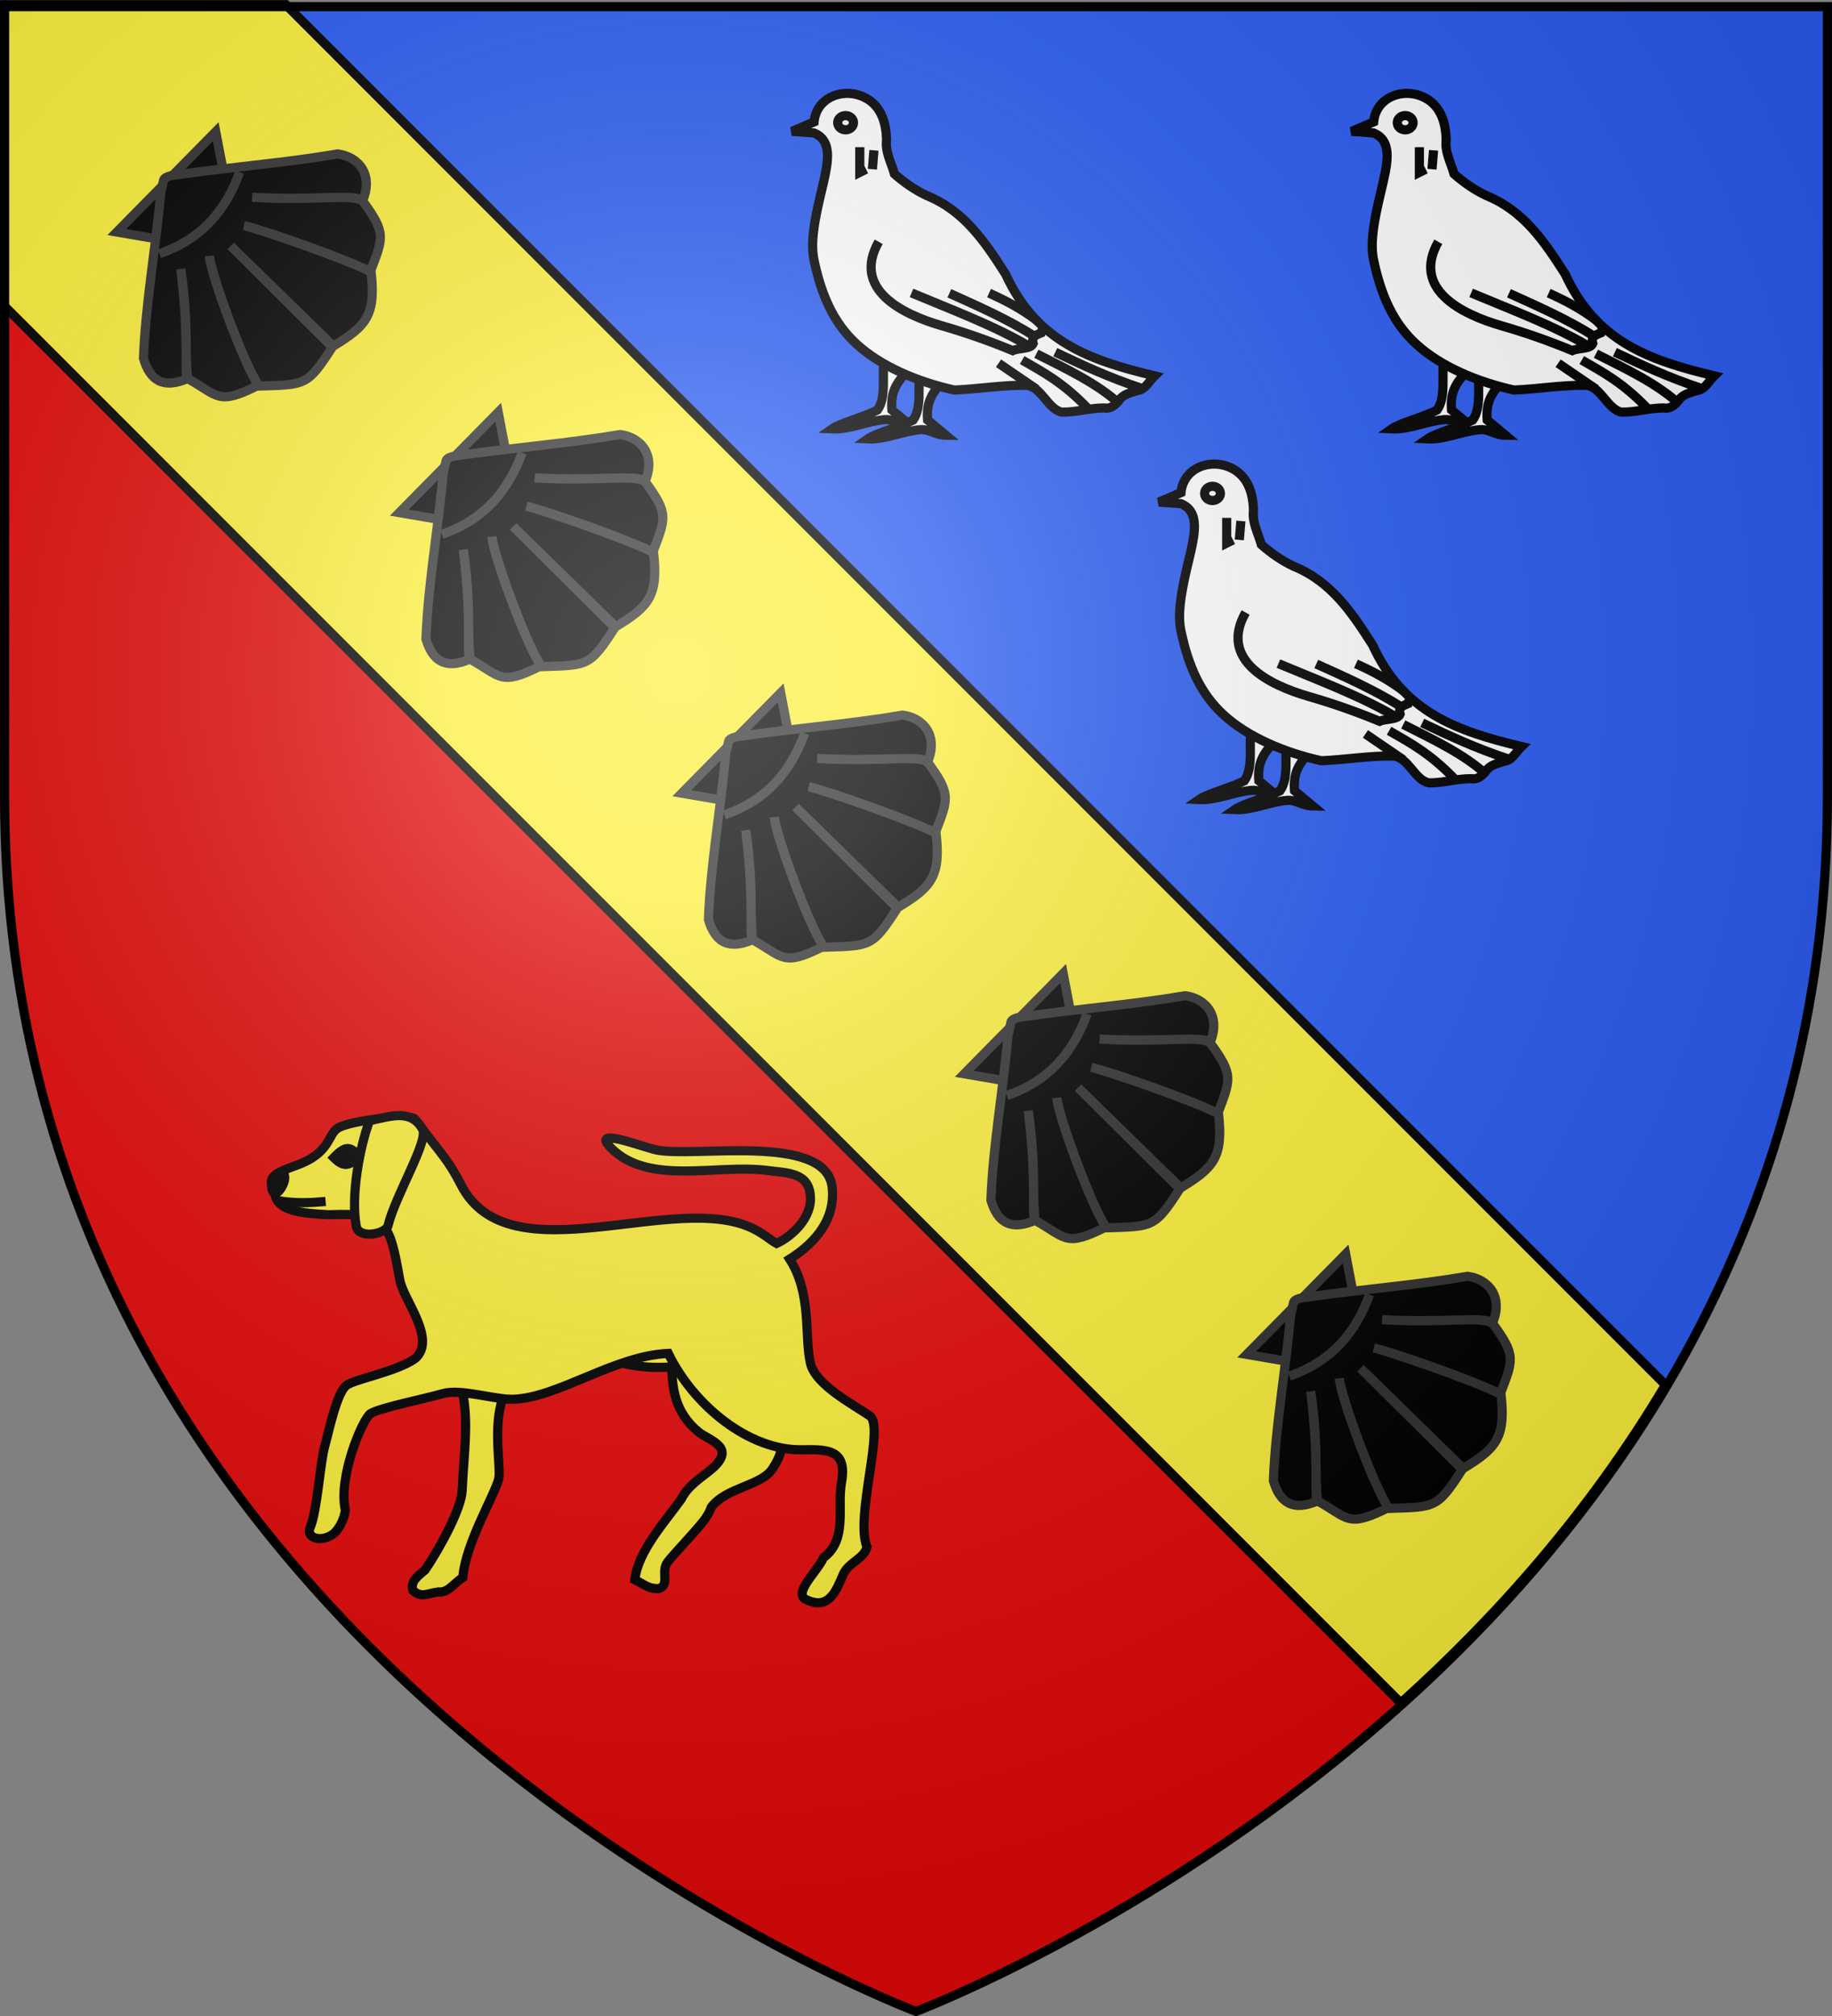 <?xml version="1.0" encoding="UTF-8" standalone="no"?>
<svg
   xmlns:dc="http://purl.org/dc/elements/1.1/"
   xmlns:cc="http://web.resource.org/cc/"
   xmlns:rdf="http://www.w3.org/1999/02/22-rdf-syntax-ns#"
   xmlns:svg="http://www.w3.org/2000/svg"
   xmlns="http://www.w3.org/2000/svg"
   xmlns:xlink="http://www.w3.org/1999/xlink"
   xmlns:sodipodi="http://sodipodi.sourceforge.net/DTD/sodipodi-0.dtd"
   xmlns:inkscape="http://www.inkscape.org/namespaces/inkscape"
   height="660"
   width="600"
   version="1.0"
   id="svg2"
   sodipodi:version="0.32"
   inkscape:version="0.44.1"
   sodipodi:docname="Blason ville fr Saint-Germain-de-la-Grange (Yvelines).svg"
   sodipodi:docbase="C:\Documents and Settings\Standard\Mes documents\aaaOuiqui\Blasons\Blasons Yvelines svg"
   inkscape:export-filename="/Users/olivier/Desktop/Blason Rouge/Blason_Vide_3D.png"
   inkscape:export-xdpi="144"
   inkscape:export-ydpi="144">
  <rect width="100%" height="100%" fill="#808080" stroke="none"/>
  <sodipodi:namedview
     inkscape:window-height="712"
     inkscape:window-width="1024"
     inkscape:pageshadow="2"
     inkscape:pageopacity="0.0"
     guidetolerance="10.0"
     gridtolerance="10.0"
     objecttolerance="10.0"
     borderopacity="1.0"
     bordercolor="#666666"
     pagecolor="#ffffff"
     id="base"
     showgrid="false"
     height="660px"
     inkscape:zoom="0.55390031"
     inkscape:cx="141.10658"
     inkscape:cy="449.80351"
     inkscape:window-x="-4"
     inkscape:window-y="-4"
     inkscape:current-layer="layer4"
     showguides="true"
     inkscape:guide-bbox="true" />
  <desc
     id="desc4">Flag of Canton of Valais (Wallis)</desc>
  <defs
     id="defs6">
    <linearGradient
       id="linearGradient2893">
      <stop
         style="stop-color:white;stop-opacity:0.314;"
         offset="0"
         id="stop2895" />
      <stop
         id="stop2897"
         offset="0.19"
         style="stop-color:white;stop-opacity:0.251;" />
      <stop
         style="stop-color:#6b6b6b;stop-opacity:0.125;"
         offset="0.6"
         id="stop2901" />
      <stop
         style="stop-color:black;stop-opacity:0.125;"
         offset="1"
         id="stop2899" />
    </linearGradient>
    <linearGradient
       id="linearGradient2885">
      <stop
         id="stop2887"
         offset="0"
         style="stop-color:white;stop-opacity:1;" />
      <stop
         style="stop-color:white;stop-opacity:1;"
         offset="0.229"
         id="stop2891" />
      <stop
         id="stop2889"
         offset="1"
         style="stop-color:black;stop-opacity:1;" />
    </linearGradient>
    <linearGradient
       id="linearGradient2955">
      <stop
         id="stop2867"
         offset="0"
         style="stop-color:#fd0000;stop-opacity:1;" />
      <stop
         style="stop-color:#e77275;stop-opacity:0.659;"
         offset="0.5"
         id="stop2873" />
      <stop
         style="stop-color:black;stop-opacity:0.323;"
         offset="1"
         id="stop2959" />
    </linearGradient>
    <radialGradient
       inkscape:collect="always"
       xlink:href="#linearGradient2955"
       id="radialGradient2961"
       cx="225.524"
       cy="218.901"
       fx="225.524"
       fy="218.901"
       r="300"
       gradientTransform="matrix(-4.167939e-4,2.183,-1.884,-3.599562e-4,615.597,-289.121)"
       gradientUnits="userSpaceOnUse" />
    <polygon
       id="star"
       transform="scale(53,53)"
       points="0,-1 0.588,0.809 -0.951,-0.309 0.951,-0.309 -0.588,0.809 0,-1 " />
    <clipPath
       id="clip">
      <path
         d="M 0,-200 L 0,600 L 300,600 L 300,-200 L 0,-200 z "
         id="path10" />
    </clipPath>
    <radialGradient
       inkscape:collect="always"
       xlink:href="#linearGradient2955"
       id="radialGradient1911"
       gradientUnits="userSpaceOnUse"
       gradientTransform="matrix(-4.167939e-4,2.183,-1.884,-3.599562e-4,615.597,-289.121)"
       cx="225.524"
       cy="218.901"
       fx="225.524"
       fy="218.901"
       r="300" />
    <radialGradient
       inkscape:collect="always"
       xlink:href="#linearGradient2955"
       id="radialGradient2865"
       gradientUnits="userSpaceOnUse"
       gradientTransform="matrix(0,1.749,-1.593,-1.049767e-7,551.788,-191.29)"
       cx="225.524"
       cy="218.901"
       fx="225.524"
       fy="218.901"
       r="300" />
    <radialGradient
       inkscape:collect="always"
       xlink:href="#linearGradient2955"
       id="radialGradient2871"
       gradientUnits="userSpaceOnUse"
       gradientTransform="matrix(0,1.386,-1.323,-5.741131e-8,-158.082,-109.541)"
       cx="225.524"
       cy="218.901"
       fx="225.524"
       fy="218.901"
       r="300" />
    <radialGradient
       inkscape:collect="always"
       xlink:href="#linearGradient2893"
       id="radialGradient3163"
       gradientUnits="userSpaceOnUse"
       gradientTransform="matrix(1.353,0,0,1.349,-77.629,-85.747)"
       cx="221.445"
       cy="226.331"
       fx="221.445"
       fy="226.331"
       r="300" />
    <radialGradient
       r="300"
       fy="226.331"
       fx="221.445"
       cy="226.331"
       cx="221.445"
       gradientTransform="matrix(1.353,0,0,1.349,-77.629,-85.747)"
       gradientUnits="userSpaceOnUse"
       id="radialGradient2859"
       xlink:href="#linearGradient2893"
       inkscape:collect="always" />
    <radialGradient
       r="300"
       fy="218.901"
       fx="225.524"
       cy="218.901"
       cx="225.524"
       gradientTransform="matrix(0,1.386,-1.323,-5.741131e-8,-158.082,-109.541)"
       gradientUnits="userSpaceOnUse"
       id="radialGradient2857"
       xlink:href="#linearGradient2955"
       inkscape:collect="always" />
    <radialGradient
       r="300"
       fy="218.901"
       fx="225.524"
       cy="218.901"
       cx="225.524"
       gradientTransform="matrix(0,1.749,-1.593,-1.049767e-7,551.788,-191.29)"
       gradientUnits="userSpaceOnUse"
       id="radialGradient2855"
       xlink:href="#linearGradient2955"
       inkscape:collect="always" />
    <radialGradient
       r="300"
       fy="218.901"
       fx="225.524"
       cy="218.901"
       cx="225.524"
       gradientTransform="matrix(-4.167939e-4,2.183,-1.884,-3.599562e-4,615.597,-289.121)"
       gradientUnits="userSpaceOnUse"
       id="radialGradient2853"
       xlink:href="#linearGradient2955"
       inkscape:collect="always" />
    <clipPath
       id="clipPath2849">
      <path
         id="path2851"
         d="M 0,-200 L 0,600 L 300,600 L 300,-200 L 0,-200 z " />
    </clipPath>
    <polygon
       points="0,-1 0.588,0.809 -0.951,-0.309 0.951,-0.309 -0.588,0.809 0,-1 "
       transform="scale(53,53)"
       id="polygon2847" />
    <radialGradient
       gradientUnits="userSpaceOnUse"
       gradientTransform="matrix(-4.167939e-4,2.183,-1.884,-3.599562e-4,615.597,-289.121)"
       r="300"
       fy="218.901"
       fx="225.524"
       cy="218.901"
       cx="225.524"
       id="radialGradient2845"
       xlink:href="#linearGradient2955"
       inkscape:collect="always" />
    <linearGradient
       id="linearGradient2837">
      <stop
         style="stop-color:#fd0000;stop-opacity:1;"
         offset="0"
         id="stop2839" />
      <stop
         id="stop2841"
         offset="0.5"
         style="stop-color:#e77275;stop-opacity:0.659;" />
      <stop
         id="stop2843"
         offset="1"
         style="stop-color:black;stop-opacity:0.323;" />
    </linearGradient>
    <linearGradient
       id="linearGradient2829">
      <stop
         style="stop-color:white;stop-opacity:1;"
         offset="0"
         id="stop2831" />
      <stop
         id="stop2833"
         offset="0.229"
         style="stop-color:white;stop-opacity:1;" />
      <stop
         style="stop-color:black;stop-opacity:1;"
         offset="1"
         id="stop2835" />
    </linearGradient>
    <linearGradient
       id="linearGradient2819">
      <stop
         id="stop2821"
         offset="0"
         style="stop-color:white;stop-opacity:0.314;" />
      <stop
         style="stop-color:white;stop-opacity:0.251;"
         offset="0.19"
         id="stop2823" />
      <stop
         id="stop2825"
         offset="0.6"
         style="stop-color:#6b6b6b;stop-opacity:0.125;" />
      <stop
         id="stop2827"
         offset="1"
         style="stop-color:black;stop-opacity:0.125;" />
    </linearGradient>
    <radialGradient
       r="300"
       fy="226.331"
       fx="221.445"
       cy="226.331"
       cx="221.445"
       gradientTransform="matrix(1.353,0,0,1.349,-77.629,-85.747)"
       gradientUnits="userSpaceOnUse"
       id="radialGradient3131"
       xlink:href="#linearGradient2893"
       inkscape:collect="always" />
    <radialGradient
       r="300"
       fy="218.901"
       fx="225.524"
       cy="218.901"
       cx="225.524"
       gradientTransform="matrix(0,1.386,-1.323,-5.741131e-8,-158.082,-109.541)"
       gradientUnits="userSpaceOnUse"
       id="radialGradient3129"
       xlink:href="#linearGradient2955"
       inkscape:collect="always" />
    <radialGradient
       r="300"
       fy="218.901"
       fx="225.524"
       cy="218.901"
       cx="225.524"
       gradientTransform="matrix(0,1.749,-1.593,-1.049767e-7,551.788,-191.29)"
       gradientUnits="userSpaceOnUse"
       id="radialGradient3127"
       xlink:href="#linearGradient2955"
       inkscape:collect="always" />
    <radialGradient
       r="300"
       fy="218.901"
       fx="225.524"
       cy="218.901"
       cx="225.524"
       gradientTransform="matrix(-4.167939e-4,2.183,-1.884,-3.599562e-4,615.597,-289.121)"
       gradientUnits="userSpaceOnUse"
       id="radialGradient3125"
       xlink:href="#linearGradient2955"
       inkscape:collect="always" />
    <clipPath
       id="clipPath3121">
      <path
         id="path3123"
         d="M 0,-200 L 0,600 L 300,600 L 300,-200 L 0,-200 z " />
    </clipPath>
    <polygon
       points="0,-1 0.588,0.809 -0.951,-0.309 0.951,-0.309 -0.588,0.809 0,-1 "
       transform="scale(53,53)"
       id="polygon3119" />
    <radialGradient
       gradientUnits="userSpaceOnUse"
       gradientTransform="matrix(-4.167939e-4,2.183,-1.884,-3.599562e-4,615.597,-289.121)"
       r="300"
       fy="218.901"
       fx="225.524"
       cy="218.901"
       cx="225.524"
       id="radialGradient3117"
       xlink:href="#linearGradient2955"
       inkscape:collect="always" />
    <linearGradient
       id="linearGradient3109">
      <stop
         style="stop-color:#fd0000;stop-opacity:1;"
         offset="0"
         id="stop3111" />
      <stop
         id="stop3113"
         offset="0.5"
         style="stop-color:#e77275;stop-opacity:0.659;" />
      <stop
         id="stop3115"
         offset="1"
         style="stop-color:black;stop-opacity:0.323;" />
    </linearGradient>
    <linearGradient
       id="linearGradient3101">
      <stop
         style="stop-color:white;stop-opacity:1;"
         offset="0"
         id="stop3103" />
      <stop
         id="stop3105"
         offset="0.229"
         style="stop-color:white;stop-opacity:1;" />
      <stop
         style="stop-color:black;stop-opacity:1;"
         offset="1"
         id="stop3107" />
    </linearGradient>
    <linearGradient
       id="linearGradient3091">
      <stop
         id="stop3093"
         offset="0"
         style="stop-color:white;stop-opacity:0.314;" />
      <stop
         style="stop-color:white;stop-opacity:0.251;"
         offset="0.19"
         id="stop3095" />
      <stop
         id="stop3097"
         offset="0.6"
         style="stop-color:#6b6b6b;stop-opacity:0.125;" />
      <stop
         id="stop3099"
         offset="1"
         style="stop-color:black;stop-opacity:0.125;" />
    </linearGradient>
    <radialGradient
       gradientTransform="matrix(0,1.386,-1.323,-5.741131e-8,-158.082,-109.541)"
       gradientUnits="userSpaceOnUse"
       xlink:href="#linearGradient2955"
       id="radialGradient2774"
       fy="218.901"
       fx="225.524"
       r="300"
       cy="218.901"
       cx="225.524" />
    <radialGradient
       gradientTransform="matrix(0,1.749,-1.593,-1.049767e-7,551.788,-191.29)"
       gradientUnits="userSpaceOnUse"
       xlink:href="#linearGradient2955"
       id="radialGradient2772"
       fy="218.901"
       fx="225.524"
       r="300"
       cy="218.901"
       cx="225.524" />
    <radialGradient
       gradientTransform="matrix(-4.167939e-4,2.183,-1.884,-3.599562e-4,615.597,-289.121)"
       gradientUnits="userSpaceOnUse"
       xlink:href="#linearGradient2955"
       id="radialGradient2770"
       fy="218.901"
       fx="225.524"
       r="300"
       cy="218.901"
       cx="225.524" />
    <clipPath
       id="clipPath2766">
      <path
         id="path2768"
         d="M 0,-200 L 0,600 L 300,600 L 300,-200 L 0,-200 z " />
    </clipPath>
    <polygon
       id="polygon2764"
       transform="scale(53,53)"
       points="0,-1 0.588,0.809 -0.951,-0.309 0.951,-0.309 -0.588,0.809 0,-1 " />
    <radialGradient
       gradientTransform="matrix(-4.167939e-4,2.183,-1.884,-3.599562e-4,615.597,-289.121)"
       gradientUnits="userSpaceOnUse"
       xlink:href="#linearGradient2955"
       id="radialGradient2762"
       fy="218.901"
       fx="225.524"
       r="300"
       cy="218.901"
       cx="225.524" />
    <linearGradient
       id="linearGradient2754">
      <stop
         id="stop2756"
         offset="0"
         style="stop-color:#fd0000;stop-opacity:1" />
      <stop
         id="stop2758"
         offset="0.5"
         style="stop-color:#e77275;stop-opacity:0.659" />
      <stop
         id="stop2760"
         offset="1"
         style="stop-color:black;stop-opacity:0.323" />
    </linearGradient>
    <linearGradient
       id="linearGradient2746">
      <stop
         id="stop2748"
         offset="0"
         style="stop-color:white;stop-opacity:1" />
      <stop
         id="stop2750"
         offset="0.229"
         style="stop-color:white;stop-opacity:1" />
      <stop
         id="stop2752"
         offset="1"
         style="stop-color:black;stop-opacity:1" />
    </linearGradient>
    <linearGradient
       id="linearGradient2736">
      <stop
         id="stop2738"
         offset="0"
         style="stop-color:white;stop-opacity:0.314" />
      <stop
         id="stop2740"
         offset="0.19"
         style="stop-color:white;stop-opacity:0.251" />
      <stop
         id="stop2742"
         offset="0.6"
         style="stop-color:#6b6b6b;stop-opacity:0.125" />
      <stop
         id="stop2744"
         offset="1"
         style="stop-color:black;stop-opacity:0.125" />
    </linearGradient>
  </defs>
  <g
     inkscape:groupmode="layer"
     id="layer3"
     inkscape:label="Fond écu"
     style="display:inline"
     sodipodi:insensitive="true">
    <path
       id="path2855"
       style="fill:#2b5df2;fill-opacity:1;fill-rule:evenodd;stroke:none;stroke-width:1px;stroke-linecap:butt;stroke-linejoin:miter;stroke-opacity:1"
       d="M 506.857,508.126 C 557.497,447.071 597.415,365.837 597.415,261.452 C 597.415,-24 597.415,2.9 597.415,2.9 L 0.415,2.9 L 506.857,508.126 z "
       sodipodi:nodetypes="ccccc" />
    <path
       sodipodi:nodetypes="ccccc"
       d="M 298.915,659.223 C 298.915,659.223 419.017,614.031 506.857,508.126 L 0.415,2.9 L 0.415,261.452 C 0.415,546.903 298.915,659.223 298.915,659.223 z "
       style="fill:#e20909;fill-opacity:0.997;fill-rule:evenodd;stroke:none;stroke-width:1px;stroke-linecap:butt;stroke-linejoin:miter;stroke-opacity:1"
       id="path5532" />
  </g>
  <g
     inkscape:groupmode="layer"
     id="layer4"
     inkscape:label="Meubles"
     sodipodi:insensitive="true">
    <g
       id="g5775"
       transform="matrix(1.705,0,0,1.705,-1109.254,18.417)"
       style="stroke:black;stroke-width:1.759;stroke-miterlimit:4;stroke-dasharray:none;stroke-opacity:1">
      <path
         style="opacity:1;fill:#fcef3c;fill-opacity:1;fill-rule:evenodd;stroke:black;stroke-width:1.759;stroke-linecap:butt;stroke-linejoin:miter;stroke-miterlimit:4;stroke-dasharray:none;stroke-opacity:1"
         d="M 779.681,247.979 C 779.655,248.731 779.632,249.476 779.623,250.212 C 779.556,255.55 780.166,260.428 784.806,264.178 C 786.866,265.843 792.425,267.124 786.969,271.538 C 785.043,273.096 782.686,274.551 781.478,277.006 C 778.322,281.429 773.167,286.972 772.531,292.529 C 774.489,293.504 775.031,294.253 777.135,294.241 C 779.386,293.444 777.399,291.006 778.853,289.107 C 780.051,287.543 783.558,283.953 785.599,281.409 C 786.887,279.803 787.207,278.614 787.207,278.614 C 790.101,274.732 796.951,274.53 799.045,271.116 C 800.397,268.977 800.728,267.739 800.608,266.805 C 794.555,262.664 783.909,259.12 779.681,247.979 z "
         id="path2346"
         sodipodi:nodetypes="cssscccsscccc" />
      <path
         style="opacity:1;fill:#fcef3c;fill-opacity:1;fill-rule:evenodd;stroke:black;stroke-width:1.759;stroke-linecap:butt;stroke-linejoin:miter;stroke-miterlimit:4;stroke-dasharray:none;stroke-opacity:1"
         d="M 729.894,294.574 C 731.502,296.053 732.545,295.193 734.783,294.87 C 736.649,295.109 737.844,293.149 739.493,292.098 C 739.991,285.631 745.516,276.42 746.368,273.232 C 746.891,271.276 745.205,263.271 747.132,257.795 C 748.834,257.002 738.674,253.338 739.473,256.567 C 740.601,262.692 739.716,267.968 739.36,275.462 C 739.206,278.722 735.491,285.814 732.259,290.629 C 731.107,291.683 729.366,292.681 729.894,294.574 z "
         id="path2348"
         sodipodi:nodetypes="cccsccscc" />
      <path
         sodipodi:nodetypes="cccc"
         id="path4888"
         d="M 767.512,250.179 C 773.717,252.284 777.935,251.739 782.406,251.533 L 779.698,247.245 L 767.512,250.179 z "
         style="fill:#fcef3c;fill-opacity:1;fill-rule:evenodd;stroke:black;stroke-width:1.759;stroke-linecap:butt;stroke-linejoin:miter;stroke-miterlimit:4;stroke-dasharray:none;stroke-opacity:1" />
      <path
         style="opacity:1;fill:#fcef3c;fill-opacity:1;fill-rule:evenodd;stroke:black;stroke-width:1.759;stroke-linecap:butt;stroke-linejoin:miter;stroke-miterlimit:4;stroke-dasharray:none;stroke-opacity:1"
         d="M 703.404,218.617 C 702.854,216.19 700.901,215.296 707.296,213.046 C 714.284,210.588 713.42,206.99 715.564,205.762 C 718.135,204.29 729.516,203.016 730.307,204.077 C 735.507,211.052 736.622,211.768 739.149,216.702 C 748.421,234.806 780.397,217.498 795.475,225.214 C 797.57,226.286 798.528,227.29 799.762,227.956 C 803.173,226.353 806.49,222.768 806.266,219.024 C 806.02,214.324 802.019,214.458 798.002,213.943 C 788.184,212.683 775.237,216.898 767.997,209.662 C 763.766,205.434 773.675,209.304 776.489,209.965 C 783.506,211.611 809.469,206.529 810.447,217.275 C 811.153,224.302 805.845,228.714 802.273,230.956 C 806.599,237.723 805.045,245.698 806.272,250.986 C 807.223,255.086 814.437,258.862 817.66,261.064 C 820.608,263.078 814.784,280.507 817.12,286.225 C 816.598,288.541 813.587,289.112 812.519,291.593 C 811.222,294.604 809.857,298.358 805.584,296.411 C 802.65,295.288 807.698,290.85 808.754,288.306 C 813.451,284.845 811.36,278.726 812.234,273.83 C 813.367,267.485 809.587,267.487 804.636,267.573 C 794.492,267.755 783.814,259.087 778.959,249.069 C 768.622,249.51 757.897,257.509 749.282,257.872 C 745.727,258.022 739.084,255.782 735.691,256.783 C 732.19,257.775 723.628,259.507 721.804,260.6 C 720.249,261.531 715.479,272.901 716.928,279.159 C 716.756,280.822 715.651,283.074 714.373,283.908 C 712.117,285.378 709.321,284.452 710.157,282.529 C 711.518,279.398 712.106,269.881 712.971,266.887 C 713.7,264.364 715.232,256.563 717.193,255.169 C 718.86,253.984 726.777,252.574 730.335,250.053 C 734.564,246.358 728.064,238.782 727.39,234.99 C 725.386,223.725 724.905,222.001 713.697,222.447 C 708.57,222.159 704.121,221.78 703.404,218.617 z "
         id="path2344"
         sodipodi:nodetypes="csssssccsssccsscsccsscscscsssscscs" />
      <path
         sodipodi:nodetypes="cc"
         id="path3110"
         d="M 704.043,219.734 C 707.339,220.317 710.261,220.149 713.138,219.894"
         style="opacity:1;fill:none;fill-rule:evenodd;stroke:black;stroke-width:1.759;stroke-linecap:butt;stroke-linejoin:miter;stroke-miterlimit:4;stroke-dasharray:none;stroke-opacity:1" />
      <path
         sodipodi:nodetypes="csssss"
         id="path3112"
         d="M 703.404,218.298 C 702.846,218.258 702.726,217.261 702.766,216.383 C 702.806,215.505 703.005,215.266 703.564,214.787 C 704.122,214.309 704.641,214.029 705,214.468 C 705.359,214.907 705.399,215.585 705,216.543 C 704.601,217.5 703.963,218.338 703.404,218.298 z "
         style="opacity:1;fill:black;fill-opacity:1;fill-rule:evenodd;stroke:black;stroke-width:1.759;stroke-linecap:butt;stroke-linejoin:miter;stroke-miterlimit:4;stroke-dasharray:none;stroke-opacity:1" />
      <path
         sodipodi:nodetypes="ccc"
         id="path3999"
         d="M 714.704,211.476 C 717.357,208.706 718.022,209.668 719.782,211.363 C 717.777,212.612 717.004,213.761 714.704,211.476 z "
         style="opacity:1;fill:none;fill-rule:evenodd;stroke:black;stroke-width:1.759;stroke-linecap:butt;stroke-linejoin:miter;stroke-miterlimit:4;stroke-dasharray:none;stroke-opacity:1" />
      <path
         transform="matrix(0.655,0,0,0.655,257.675,75.635)"
         d="M 703.082 206.906 A 1.636 1.636 0 1 1  699.81,206.906 A 1.636 1.636 0 1 1  703.082 206.906 z"
         sodipodi:ry="1.6361247"
         sodipodi:rx="1.6361247"
         sodipodi:cy="206.90628"
         sodipodi:cx="701.44617"
         id="path4001"
         style="opacity:1;fill:black;fill-opacity:1;stroke:black;stroke-width:2.685;stroke-miterlimit:4;stroke-dasharray:none;stroke-opacity:1"
         sodipodi:type="arc" />
      <path
         style="opacity:1;fill:#fcef3c;fill-opacity:1;fill-rule:evenodd;stroke:black;stroke-width:1.759;stroke-linecap:butt;stroke-linejoin:miter;stroke-miterlimit:4;stroke-dasharray:none;stroke-opacity:1"
         d="M 731.758,206.022 C 729.521,202.063 725.635,203.566 721.567,204.391 C 719.656,209.529 717.941,218.904 719.025,224.645 C 719.502,227.175 724.737,226.17 725.147,224.467 C 726.506,218.828 732.981,208.187 731.758,206.022 z "
         id="path2350"
         sodipodi:nodetypes="ccsss" />
    </g>
    <g
       id="g4911"
       transform="matrix(2.288,0,0,2.288,-1680.007,776.94)"
       style="stroke:black;stroke-width:1.311;stroke-miterlimit:4;stroke-dasharray:none;stroke-opacity:1">
      <path
         style="fill:white;fill-opacity:1;fill-rule:evenodd;stroke:black;stroke-width:1.311;stroke-linecap:butt;stroke-linejoin:miter;stroke-miterlimit:4;stroke-dasharray:none;stroke-opacity:1"
         d="M 940.912,-288.132 C 940.602,-285.771 941.29,-282.793 939.973,-280.893 C 937.875,-279.839 934.693,-279.057 933.465,-278.202 C 935.997,-278.073 938.536,-279.344 941.053,-279.53 C 942.259,-279.62 943.149,-278.74 944.664,-278.724 C 943.79,-279.453 942.915,-280.182 942.041,-280.91 C 941.842,-283.508 942.654,-284.726 944.297,-286.552 C 943.169,-287.079 942.041,-287.605 940.912,-288.132 z "
         id="path4024"
         sodipodi:nodetypes="cccscccc" />
      <path
         sodipodi:nodetypes="cccscccc"
         id="path2196"
         d="M 946.019,-286.696 C 945.708,-284.334 946.396,-281.357 945.079,-279.457 C 942.981,-278.403 939.799,-277.621 938.571,-276.766 C 941.103,-276.637 943.642,-277.908 946.159,-278.094 C 947.366,-278.183 948.255,-277.304 949.77,-277.288 C 948.896,-278.017 948.021,-278.745 947.147,-279.474 C 946.948,-282.071 947.761,-283.29 949.404,-285.116 C 948.275,-285.642 947.147,-286.169 946.019,-286.696 z "
         style="fill:white;fill-opacity:1;fill-rule:evenodd;stroke:black;stroke-width:1.311;stroke-linecap:butt;stroke-linejoin:miter;stroke-miterlimit:4;stroke-dasharray:none;stroke-opacity:1" />
      <path
         sodipodi:nodetypes="ccscccccccccccscsscc"
         id="path2193"
         d="M 927.739,-320.772 C 928.792,-321.224 929.845,-321.675 930.899,-322.126 C 931.258,-325.867 935.496,-327.218 938.503,-325.429 C 940.564,-324.204 941.212,-321.923 941.279,-319.588 C 941.055,-317.854 941.95,-316.302 942.408,-314.679 C 943.813,-313.453 945.328,-312.392 947.017,-311.591 C 952.354,-309.429 955.322,-305.038 958.331,-300.314 C 962.754,-290.7 970.306,-288.029 979.644,-285.793 C 978.844,-285.029 978.342,-283.817 977.128,-283.675 C 976.181,-283.358 975.149,-283.179 974.558,-282.287 C 973.995,-281.601 973.378,-281.033 972.425,-281.199 C 970.39,-281.205 968.413,-280.562 966.386,-280.602 C 964.345,-280.976 963.459,-284.318 961.252,-284.439 C 957.826,-284.494 954.405,-283.897 950.983,-283.762 C 945.783,-284.921 940.526,-287.107 937.007,-290.323 C 933.654,-293.387 931.942,-297.387 930.899,-302.323 C 930.408,-304.593 930.885,-307.404 931.475,-310.139 C 932.204,-313.518 933.215,-316.564 932.671,-318.568 C 932.432,-319.449 931.893,-320.128 930.899,-320.546 C 929.845,-320.622 928.792,-320.697 927.739,-320.772 z "
         style="fill:white;fill-opacity:1;fill-rule:evenodd;stroke:black;stroke-width:1.311;stroke-linecap:butt;stroke-linejoin:miter;stroke-miterlimit:4;stroke-dasharray:none;stroke-opacity:1" />
      <path
         sodipodi:nodetypes="cscccc"
         id="path2200"
         d="M 940.151,-304.975 C 936.318,-298.219 943.39,-294.625 949.262,-292.938 C 952.703,-291.949 956.04,-290.766 959.333,-289.404 C 960.224,-289.812 961.918,-289.58 962.267,-290.419 C 961.976,-291.396 962.651,-291.638 963.415,-291.945 C 963.484,-292.151 963.552,-292.357 963.621,-292.563"
         style="fill:none;fill-rule:evenodd;stroke:black;stroke-width:1.311;stroke-linecap:butt;stroke-linejoin:miter;stroke-miterlimit:4;stroke-dasharray:none;stroke-opacity:1" />
      <path
         sodipodi:nodetypes="cc"
         id="path2204"
         d="M 957.302,-287.598 L 962.732,-283.894"
         style="fill:none;fill-rule:evenodd;stroke:black;stroke-width:1.311;stroke-linecap:butt;stroke-linejoin:miter;stroke-miterlimit:4;stroke-dasharray:none;stroke-opacity:1" />
      <path
         sodipodi:nodetypes="cc"
         id="path2206"
         d="M 960.687,-288.05 C 963.661,-286.336 966.575,-284.822 970.166,-281.054"
         style="fill:none;fill-rule:evenodd;stroke:black;stroke-width:1.311;stroke-linecap:butt;stroke-linejoin:miter;stroke-miterlimit:4;stroke-dasharray:none;stroke-opacity:1" />
      <path
         sodipodi:nodetypes="cc"
         id="path2208"
         d="M 962.718,-288.952 C 967.003,-286.783 971.418,-284.719 974.679,-281.731"
         style="fill:none;fill-rule:evenodd;stroke:black;stroke-width:1.311;stroke-linecap:butt;stroke-linejoin:miter;stroke-miterlimit:4;stroke-dasharray:none;stroke-opacity:1" />
      <path
         sodipodi:nodetypes="cc"
         id="path2210"
         d="M 965.426,-289.178 C 969.214,-287.378 973.011,-285.58 977.838,-283.988"
         style="fill:none;fill-rule:evenodd;stroke:black;stroke-width:1.311;stroke-linecap:butt;stroke-linejoin:miter;stroke-miterlimit:4;stroke-dasharray:none;stroke-opacity:1" />
      <path
         sodipodi:nodetypes="ccc"
         id="path2212"
         d="M 944.849,-297.66 C 950.557,-295.261 956.478,-293.075 961.59,-290.081 L 961.816,-289.629"
         style="fill:none;fill-rule:evenodd;stroke:black;stroke-width:1.311;stroke-linecap:butt;stroke-linejoin:miter;stroke-miterlimit:4;stroke-dasharray:none;stroke-opacity:1" />
      <path
         sodipodi:nodetypes="cc"
         id="path2214"
         d="M 950.265,-297.608 C 954.403,-295.736 958.561,-293.923 962.493,-291.435"
         style="fill:none;fill-rule:evenodd;stroke:black;stroke-width:1.311;stroke-linecap:butt;stroke-linejoin:miter;stroke-miterlimit:4;stroke-dasharray:none;stroke-opacity:1" />
      <path
         sodipodi:nodetypes="cc"
         id="path2216"
         d="M 955.946,-297.635 C 958.174,-296.623 960.429,-295.502 962.867,-293.65"
         style="fill:none;fill-rule:evenodd;stroke:black;stroke-width:1.311;stroke-linecap:butt;stroke-linejoin:miter;stroke-miterlimit:4;stroke-dasharray:none;stroke-opacity:1" />
      <path
         id="path2218"
         d="M 937.443,-318.515 L 937.443,-314.905 L 938.346,-315.356"
         style="fill:none;fill-rule:evenodd;stroke:black;stroke-width:1.311;stroke-linecap:butt;stroke-linejoin:miter;stroke-miterlimit:4;stroke-dasharray:none;stroke-opacity:1" />
      <path
         id="path2220"
         d="M 939.474,-318.064 L 939.248,-315.356"
         style="fill:none;fill-rule:evenodd;stroke:black;stroke-width:1.311;stroke-linecap:butt;stroke-linejoin:miter;stroke-miterlimit:4;stroke-dasharray:none;stroke-opacity:1" />
      <path
         d="M 936.54 -322.013 A 1.128 1.016 0 1 1  934.284,-322.013 A 1.128 1.016 0 1 1  936.54 -322.013 z"
         sodipodi:ry="1.0155257"
         sodipodi:rx="1.1283619"
         sodipodi:cy="-322.01334"
         sodipodi:cx="935.41199"
         id="path2222"
         style="fill:white;fill-opacity:1;fill-rule:evenodd;stroke:black;stroke-width:1.311;stroke-linecap:butt;stroke-linejoin:miter;stroke-miterlimit:4;stroke-dasharray:none;stroke-opacity:1"
         sodipodi:type="arc" />
    </g>
    <g
       id="g5017"
       transform="matrix(2.288,0,0,2.288,-1863.283,776.94)"
       style="stroke:black;stroke-width:1.311;stroke-miterlimit:4;stroke-dasharray:none;stroke-opacity:1">
      <path
         style="fill:white;fill-opacity:1;fill-rule:evenodd;stroke:black;stroke-width:1.311;stroke-linecap:butt;stroke-linejoin:miter;stroke-miterlimit:4;stroke-dasharray:none;stroke-opacity:1"
         d="M 940.912,-288.132 C 940.602,-285.771 941.29,-282.793 939.973,-280.893 C 937.875,-279.839 934.693,-279.057 933.465,-278.202 C 935.997,-278.073 938.536,-279.344 941.053,-279.53 C 942.259,-279.62 943.149,-278.74 944.664,-278.724 C 943.79,-279.453 942.915,-280.182 942.041,-280.91 C 941.842,-283.508 942.654,-284.726 944.297,-286.552 C 943.169,-287.079 942.041,-287.605 940.912,-288.132 z "
         id="path5019"
         sodipodi:nodetypes="cccscccc" />
      <path
         sodipodi:nodetypes="cccscccc"
         id="path5021"
         d="M 946.019,-286.696 C 945.708,-284.334 946.396,-281.357 945.079,-279.457 C 942.981,-278.403 939.799,-277.621 938.571,-276.766 C 941.103,-276.637 943.642,-277.908 946.159,-278.094 C 947.366,-278.183 948.255,-277.304 949.77,-277.288 C 948.896,-278.017 948.021,-278.745 947.147,-279.474 C 946.948,-282.071 947.761,-283.29 949.404,-285.116 C 948.275,-285.642 947.147,-286.169 946.019,-286.696 z "
         style="fill:white;fill-opacity:1;fill-rule:evenodd;stroke:black;stroke-width:1.311;stroke-linecap:butt;stroke-linejoin:miter;stroke-miterlimit:4;stroke-dasharray:none;stroke-opacity:1" />
      <path
         sodipodi:nodetypes="ccscccccccccccscsscc"
         id="path5023"
         d="M 927.739,-320.772 C 928.792,-321.224 929.845,-321.675 930.899,-322.126 C 931.258,-325.867 935.496,-327.218 938.503,-325.429 C 940.564,-324.204 941.212,-321.923 941.279,-319.588 C 941.055,-317.854 941.95,-316.302 942.408,-314.679 C 943.813,-313.453 945.328,-312.392 947.017,-311.591 C 952.354,-309.429 955.322,-305.038 958.331,-300.314 C 962.754,-290.7 970.306,-288.029 979.644,-285.793 C 978.844,-285.029 978.342,-283.817 977.128,-283.675 C 976.181,-283.358 975.149,-283.179 974.558,-282.287 C 973.995,-281.601 973.378,-281.033 972.425,-281.199 C 970.39,-281.205 968.413,-280.562 966.386,-280.602 C 964.345,-280.976 963.459,-284.318 961.252,-284.439 C 957.826,-284.494 954.405,-283.897 950.983,-283.762 C 945.783,-284.921 940.526,-287.107 937.007,-290.323 C 933.654,-293.387 931.942,-297.387 930.899,-302.323 C 930.408,-304.593 930.885,-307.404 931.475,-310.139 C 932.204,-313.518 933.215,-316.564 932.671,-318.568 C 932.432,-319.449 931.893,-320.128 930.899,-320.546 C 929.845,-320.622 928.792,-320.697 927.739,-320.772 z "
         style="fill:white;fill-opacity:1;fill-rule:evenodd;stroke:black;stroke-width:1.311;stroke-linecap:butt;stroke-linejoin:miter;stroke-miterlimit:4;stroke-dasharray:none;stroke-opacity:1" />
      <path
         sodipodi:nodetypes="cscccc"
         id="path5025"
         d="M 940.151,-304.975 C 936.318,-298.219 943.39,-294.625 949.262,-292.938 C 952.703,-291.949 956.04,-290.766 959.333,-289.404 C 960.224,-289.812 961.918,-289.58 962.267,-290.419 C 961.976,-291.396 962.651,-291.638 963.415,-291.945 C 963.484,-292.151 963.552,-292.357 963.621,-292.563"
         style="fill:none;fill-rule:evenodd;stroke:black;stroke-width:1.311;stroke-linecap:butt;stroke-linejoin:miter;stroke-miterlimit:4;stroke-dasharray:none;stroke-opacity:1" />
      <path
         sodipodi:nodetypes="cc"
         id="path5027"
         d="M 957.302,-287.598 L 962.732,-283.894"
         style="fill:none;fill-rule:evenodd;stroke:black;stroke-width:1.311;stroke-linecap:butt;stroke-linejoin:miter;stroke-miterlimit:4;stroke-dasharray:none;stroke-opacity:1" />
      <path
         sodipodi:nodetypes="cc"
         id="path5029"
         d="M 960.687,-288.05 C 963.661,-286.336 966.575,-284.822 970.166,-281.054"
         style="fill:none;fill-rule:evenodd;stroke:black;stroke-width:1.311;stroke-linecap:butt;stroke-linejoin:miter;stroke-miterlimit:4;stroke-dasharray:none;stroke-opacity:1" />
      <path
         sodipodi:nodetypes="cc"
         id="path5031"
         d="M 962.718,-288.952 C 967.003,-286.783 971.418,-284.719 974.679,-281.731"
         style="fill:none;fill-rule:evenodd;stroke:black;stroke-width:1.311;stroke-linecap:butt;stroke-linejoin:miter;stroke-miterlimit:4;stroke-dasharray:none;stroke-opacity:1" />
      <path
         sodipodi:nodetypes="cc"
         id="path5033"
         d="M 965.426,-289.178 C 969.214,-287.378 973.011,-285.58 977.838,-283.988"
         style="fill:none;fill-rule:evenodd;stroke:black;stroke-width:1.311;stroke-linecap:butt;stroke-linejoin:miter;stroke-miterlimit:4;stroke-dasharray:none;stroke-opacity:1" />
      <path
         sodipodi:nodetypes="ccc"
         id="path5035"
         d="M 944.849,-297.66 C 950.557,-295.261 956.478,-293.075 961.59,-290.081 L 961.816,-289.629"
         style="fill:none;fill-rule:evenodd;stroke:black;stroke-width:1.311;stroke-linecap:butt;stroke-linejoin:miter;stroke-miterlimit:4;stroke-dasharray:none;stroke-opacity:1" />
      <path
         sodipodi:nodetypes="cc"
         id="path5037"
         d="M 950.265,-297.608 C 954.403,-295.736 958.561,-293.923 962.493,-291.435"
         style="fill:none;fill-rule:evenodd;stroke:black;stroke-width:1.311;stroke-linecap:butt;stroke-linejoin:miter;stroke-miterlimit:4;stroke-dasharray:none;stroke-opacity:1" />
      <path
         sodipodi:nodetypes="cc"
         id="path5039"
         d="M 955.946,-297.635 C 958.174,-296.623 960.429,-295.502 962.867,-293.65"
         style="fill:none;fill-rule:evenodd;stroke:black;stroke-width:1.311;stroke-linecap:butt;stroke-linejoin:miter;stroke-miterlimit:4;stroke-dasharray:none;stroke-opacity:1" />
      <path
         id="path5041"
         d="M 937.443,-318.515 L 937.443,-314.905 L 938.346,-315.356"
         style="fill:none;fill-rule:evenodd;stroke:black;stroke-width:1.311;stroke-linecap:butt;stroke-linejoin:miter;stroke-miterlimit:4;stroke-dasharray:none;stroke-opacity:1" />
      <path
         id="path5043"
         d="M 939.474,-318.064 L 939.248,-315.356"
         style="fill:none;fill-rule:evenodd;stroke:black;stroke-width:1.311;stroke-linecap:butt;stroke-linejoin:miter;stroke-miterlimit:4;stroke-dasharray:none;stroke-opacity:1" />
      <path
         d="M 936.54 -322.013 A 1.128 1.016 0 1 1  934.284,-322.013 A 1.128 1.016 0 1 1  936.54 -322.013 z"
         sodipodi:ry="1.0155257"
         sodipodi:rx="1.1283619"
         sodipodi:cy="-322.01334"
         sodipodi:cx="935.41199"
         id="path5045"
         style="fill:white;fill-opacity:1;fill-rule:evenodd;stroke:black;stroke-width:1.311;stroke-linecap:butt;stroke-linejoin:miter;stroke-miterlimit:4;stroke-dasharray:none;stroke-opacity:1"
         sodipodi:type="arc" />
    </g>
    <g
       transform="matrix(2.288,0,0,2.288,-1743.114,898.302)"
       id="g4987"
       style="stroke:black;stroke-width:1.311;stroke-miterlimit:4;stroke-dasharray:none;stroke-opacity:1">
      <path
         sodipodi:nodetypes="cccscccc"
         id="path4989"
         d="M 940.912,-288.132 C 940.602,-285.771 941.29,-282.793 939.973,-280.893 C 937.875,-279.839 934.693,-279.057 933.465,-278.202 C 935.997,-278.073 938.536,-279.344 941.053,-279.53 C 942.259,-279.62 943.149,-278.74 944.664,-278.724 C 943.79,-279.453 942.915,-280.182 942.041,-280.91 C 941.842,-283.508 942.654,-284.726 944.297,-286.552 C 943.169,-287.079 942.041,-287.605 940.912,-288.132 z "
         style="fill:white;fill-opacity:1;fill-rule:evenodd;stroke:black;stroke-width:1.311;stroke-linecap:butt;stroke-linejoin:miter;stroke-miterlimit:4;stroke-dasharray:none;stroke-opacity:1" />
      <path
         style="fill:white;fill-opacity:1;fill-rule:evenodd;stroke:black;stroke-width:1.311;stroke-linecap:butt;stroke-linejoin:miter;stroke-miterlimit:4;stroke-dasharray:none;stroke-opacity:1"
         d="M 946.019,-286.696 C 945.708,-284.334 946.396,-281.357 945.079,-279.457 C 942.981,-278.403 939.799,-277.621 938.571,-276.766 C 941.103,-276.637 943.642,-277.908 946.159,-278.094 C 947.366,-278.183 948.255,-277.304 949.77,-277.288 C 948.896,-278.017 948.021,-278.745 947.147,-279.474 C 946.948,-282.071 947.761,-283.29 949.404,-285.116 C 948.275,-285.642 947.147,-286.169 946.019,-286.696 z "
         id="path4991"
         sodipodi:nodetypes="cccscccc" />
      <path
         style="fill:white;fill-opacity:1;fill-rule:evenodd;stroke:black;stroke-width:1.311;stroke-linecap:butt;stroke-linejoin:miter;stroke-miterlimit:4;stroke-dasharray:none;stroke-opacity:1"
         d="M 927.739,-320.772 C 928.792,-321.224 929.845,-321.675 930.899,-322.126 C 931.258,-325.867 935.496,-327.218 938.503,-325.429 C 940.564,-324.204 941.212,-321.923 941.279,-319.588 C 941.055,-317.854 941.95,-316.302 942.408,-314.679 C 943.813,-313.453 945.328,-312.392 947.017,-311.591 C 952.354,-309.429 955.322,-305.038 958.331,-300.314 C 962.754,-290.7 970.306,-288.029 979.644,-285.793 C 978.844,-285.029 978.342,-283.817 977.128,-283.675 C 976.181,-283.358 975.149,-283.179 974.558,-282.287 C 973.995,-281.601 973.378,-281.033 972.425,-281.199 C 970.39,-281.205 968.413,-280.562 966.386,-280.602 C 964.345,-280.976 963.459,-284.318 961.252,-284.439 C 957.826,-284.494 954.405,-283.897 950.983,-283.762 C 945.783,-284.921 940.526,-287.107 937.007,-290.323 C 933.654,-293.387 931.942,-297.387 930.899,-302.323 C 930.408,-304.593 930.885,-307.404 931.475,-310.139 C 932.204,-313.518 933.215,-316.564 932.671,-318.568 C 932.432,-319.449 931.893,-320.128 930.899,-320.546 C 929.845,-320.622 928.792,-320.697 927.739,-320.772 z "
         id="path4993"
         sodipodi:nodetypes="ccscccccccccccscsscc" />
      <path
         style="fill:none;fill-rule:evenodd;stroke:black;stroke-width:1.311;stroke-linecap:butt;stroke-linejoin:miter;stroke-miterlimit:4;stroke-dasharray:none;stroke-opacity:1"
         d="M 940.151,-304.975 C 936.318,-298.219 943.39,-294.625 949.262,-292.938 C 952.703,-291.949 956.04,-290.766 959.333,-289.404 C 960.224,-289.812 961.918,-289.58 962.267,-290.419 C 961.976,-291.396 962.651,-291.638 963.415,-291.945 C 963.484,-292.151 963.552,-292.357 963.621,-292.563"
         id="path4995"
         sodipodi:nodetypes="cscccc" />
      <path
         style="fill:none;fill-rule:evenodd;stroke:black;stroke-width:1.311;stroke-linecap:butt;stroke-linejoin:miter;stroke-miterlimit:4;stroke-dasharray:none;stroke-opacity:1"
         d="M 957.302,-287.598 L 962.732,-283.894"
         id="path4997"
         sodipodi:nodetypes="cc" />
      <path
         style="fill:none;fill-rule:evenodd;stroke:black;stroke-width:1.311;stroke-linecap:butt;stroke-linejoin:miter;stroke-miterlimit:4;stroke-dasharray:none;stroke-opacity:1"
         d="M 960.687,-288.05 C 963.661,-286.336 966.575,-284.822 970.166,-281.054"
         id="path4999"
         sodipodi:nodetypes="cc" />
      <path
         style="fill:none;fill-rule:evenodd;stroke:black;stroke-width:1.311;stroke-linecap:butt;stroke-linejoin:miter;stroke-miterlimit:4;stroke-dasharray:none;stroke-opacity:1"
         d="M 962.718,-288.952 C 967.003,-286.783 971.418,-284.719 974.679,-281.731"
         id="path5001"
         sodipodi:nodetypes="cc" />
      <path
         style="fill:none;fill-rule:evenodd;stroke:black;stroke-width:1.311;stroke-linecap:butt;stroke-linejoin:miter;stroke-miterlimit:4;stroke-dasharray:none;stroke-opacity:1"
         d="M 965.426,-289.178 C 969.214,-287.378 973.011,-285.58 977.838,-283.988"
         id="path5003"
         sodipodi:nodetypes="cc" />
      <path
         style="fill:none;fill-rule:evenodd;stroke:black;stroke-width:1.311;stroke-linecap:butt;stroke-linejoin:miter;stroke-miterlimit:4;stroke-dasharray:none;stroke-opacity:1"
         d="M 944.849,-297.66 C 950.557,-295.261 956.478,-293.075 961.59,-290.081 L 961.816,-289.629"
         id="path5005"
         sodipodi:nodetypes="ccc" />
      <path
         style="fill:none;fill-rule:evenodd;stroke:black;stroke-width:1.311;stroke-linecap:butt;stroke-linejoin:miter;stroke-miterlimit:4;stroke-dasharray:none;stroke-opacity:1"
         d="M 950.265,-297.608 C 954.403,-295.736 958.561,-293.923 962.493,-291.435"
         id="path5007"
         sodipodi:nodetypes="cc" />
      <path
         style="fill:none;fill-rule:evenodd;stroke:black;stroke-width:1.311;stroke-linecap:butt;stroke-linejoin:miter;stroke-miterlimit:4;stroke-dasharray:none;stroke-opacity:1"
         d="M 955.946,-297.635 C 958.174,-296.623 960.429,-295.502 962.867,-293.65"
         id="path5009"
         sodipodi:nodetypes="cc" />
      <path
         style="fill:none;fill-rule:evenodd;stroke:black;stroke-width:1.311;stroke-linecap:butt;stroke-linejoin:miter;stroke-miterlimit:4;stroke-dasharray:none;stroke-opacity:1"
         d="M 937.443,-318.515 L 937.443,-314.905 L 938.346,-315.356"
         id="path5011" />
      <path
         style="fill:none;fill-rule:evenodd;stroke:black;stroke-width:1.311;stroke-linecap:butt;stroke-linejoin:miter;stroke-miterlimit:4;stroke-dasharray:none;stroke-opacity:1"
         d="M 939.474,-318.064 L 939.248,-315.356"
         id="path5013" />
      <path
         sodipodi:type="arc"
         style="fill:white;fill-opacity:1;fill-rule:evenodd;stroke:black;stroke-width:1.311;stroke-linecap:butt;stroke-linejoin:miter;stroke-miterlimit:4;stroke-dasharray:none;stroke-opacity:1"
         id="path5015"
         sodipodi:cx="935.41199"
         sodipodi:cy="-322.01334"
         sodipodi:rx="1.1283619"
         sodipodi:ry="1.0155257"
         d="M 936.54 -322.013 A 1.128 1.016 0 1 1  934.284,-322.013 A 1.128 1.016 0 1 1  936.54 -322.013 z" />
    </g>
  </g>
  <g
     inkscape:groupmode="layer"
     id="layer5"
     inkscape:label="Bande"
     style="display:inline"
     sodipodi:insensitive="true">
    <g
       id="g2776"
       style="opacity:1;display:inline"
       transform="translate(-675.319,-127.021)">
      <path
         d="M 676.712,227.158 L 1134.087,684.533 C 1165.436,656.4 1196.125,621.863 1220.774,580.408 L 768.931,128.564 L 676.712,128.564 L 676.712,227.158 z "
         style="fill:#fcef3c;fill-opacity:1;fill-rule:evenodd;stroke:black;stroke-width:3;stroke-linecap:butt;stroke-linejoin:miter;stroke-miterlimit:4;stroke-dasharray:none;stroke-opacity:1"
         id="path2779" />
    </g>
    <g
       id="g7758"
       style="stroke:#313131;stroke-opacity:1">
      <g
         style="stroke:#313131;stroke-width:3.691;stroke-miterlimit:4;stroke-dasharray:none;stroke-opacity:1"
         transform="matrix(0.813,0,0,0.813,12.853,14.762)"
         id="g8699">
        <path
           sodipodi:nodetypes="ccccc"
           id="path6782"
           d="M 31.253,75.284 L 80.439,83.703 L 71.096,34.846 L 50.847,55.397 L 31.253,75.284 z "
           style="fill:black;fill-opacity:1;fill-rule:evenodd;stroke:#313131;stroke-width:3.691;stroke-linecap:butt;stroke-linejoin:miter;stroke-miterlimit:4;stroke-dasharray:none;stroke-opacity:1" />
        <path
           sodipodi:nodetypes="ccccccccccccccccccccc"
           id="path6784"
           d="M 48.915,59.473 C 46.933,82.005 42.852,103.633 41.99,126.142 C 44.617,135.12 49.956,138.513 59.715,134.302 C 58.504,118.306 60.015,115.773 57.039,90.159 C 60.838,116.391 58.058,132.736 59.794,134.286 C 72.498,141.405 71.844,145.168 88.278,136.996 C 82.399,128.294 68.97,92.269 68.547,84.94 C 69.332,92.471 82.427,128.461 88.533,137.309 C 107.153,136.653 107.838,137.517 118.081,121.604 L 77.094,80.843 L 118.457,121.222 C 131.958,113.037 135.593,108.706 133.708,91.461 C 125.166,86.647 90.343,74.434 82.433,72.681 C 88.781,74.168 122.654,85.803 133.406,91.195 C 138.623,77.392 139.861,75.789 130.275,62.754 C 126.2,59.766 111.453,62.668 85.788,61.268 C 110.442,62.852 127.586,59.675 130.29,62.675 C 134.768,51.856 128.447,44.931 120.248,43.83 C 98.39,47.546 77.514,49.052 55.163,52.283 C 55.163,52.283 50.75,52.591 50.14,54.285 L 48.915,59.473 z "
           style="fill:black;fill-opacity:1;fill-rule:evenodd;stroke:#313131;stroke-width:3.691;stroke-linecap:butt;stroke-linejoin:miter;stroke-miterlimit:4;stroke-dasharray:none;stroke-opacity:1" />
        <path
           sodipodi:nodetypes="cc"
           id="path6786"
           d="M 48.414,84.008 C 65.875,78.011 75.288,66.07 80.738,51.202"
           style="fill:black;fill-opacity:1;fill-rule:evenodd;stroke:#313131;stroke-width:3.691;stroke-linecap:butt;stroke-linejoin:miter;stroke-miterlimit:4;stroke-dasharray:none;stroke-opacity:1" />
      </g>
      <g
         style="stroke:#313131;stroke-width:3.691;stroke-miterlimit:4;stroke-dasharray:none;stroke-opacity:1"
         id="g5071"
         transform="matrix(0.813,0,0,0.813,105.367,106.622)">
        <path
           style="fill:black;fill-opacity:1;fill-rule:evenodd;stroke:#313131;stroke-width:3.691;stroke-linecap:butt;stroke-linejoin:miter;stroke-miterlimit:4;stroke-dasharray:none;stroke-opacity:1"
           d="M 31.253,75.284 L 80.439,83.703 L 71.096,34.846 L 50.847,55.397 L 31.253,75.284 z "
           id="path5073"
           sodipodi:nodetypes="ccccc" />
        <path
           style="fill:black;fill-opacity:1;fill-rule:evenodd;stroke:#313131;stroke-width:3.691;stroke-linecap:butt;stroke-linejoin:miter;stroke-miterlimit:4;stroke-dasharray:none;stroke-opacity:1"
           d="M 48.915,59.473 C 46.933,82.005 42.852,103.633 41.99,126.142 C 44.617,135.12 49.956,138.513 59.715,134.302 C 58.504,118.306 60.015,115.773 57.039,90.159 C 60.838,116.391 58.058,132.736 59.794,134.286 C 72.498,141.405 71.844,145.168 88.278,136.996 C 82.399,128.294 68.97,92.269 68.547,84.94 C 69.332,92.471 82.427,128.461 88.533,137.309 C 107.153,136.653 107.838,137.517 118.081,121.604 L 77.094,80.843 L 118.457,121.222 C 131.958,113.037 135.593,108.706 133.708,91.461 C 125.166,86.647 90.343,74.434 82.433,72.681 C 88.781,74.168 122.654,85.803 133.406,91.195 C 138.623,77.392 139.861,75.789 130.275,62.754 C 126.2,59.766 111.453,62.668 85.788,61.268 C 110.442,62.852 127.586,59.675 130.29,62.675 C 134.768,51.856 128.447,44.931 120.248,43.83 C 98.39,47.546 77.514,49.052 55.163,52.283 C 55.163,52.283 50.75,52.591 50.14,54.285 L 48.915,59.473 z "
           id="path5075"
           sodipodi:nodetypes="ccccccccccccccccccccc" />
        <path
           style="fill:black;fill-opacity:1;fill-rule:evenodd;stroke:#313131;stroke-width:3.691;stroke-linecap:butt;stroke-linejoin:miter;stroke-miterlimit:4;stroke-dasharray:none;stroke-opacity:1"
           d="M 48.414,84.008 C 65.875,78.011 75.288,66.07 80.738,51.202"
           id="path5077"
           sodipodi:nodetypes="cc" />
      </g>
      <g
         style="stroke:#313131;stroke-width:3.691;stroke-miterlimit:4;stroke-dasharray:none;stroke-opacity:1"
         id="g5087"
         transform="matrix(0.813,0,0,0.813,197.882,198.482)">
        <path
           style="fill:black;fill-opacity:1;fill-rule:evenodd;stroke:#313131;stroke-width:3.691;stroke-linecap:butt;stroke-linejoin:miter;stroke-miterlimit:4;stroke-dasharray:none;stroke-opacity:1"
           d="M 31.253,75.284 L 80.439,83.703 L 71.096,34.846 L 50.847,55.397 L 31.253,75.284 z "
           id="path5089"
           sodipodi:nodetypes="ccccc" />
        <path
           style="fill:black;fill-opacity:1;fill-rule:evenodd;stroke:#313131;stroke-width:3.691;stroke-linecap:butt;stroke-linejoin:miter;stroke-miterlimit:4;stroke-dasharray:none;stroke-opacity:1"
           d="M 48.915,59.473 C 46.933,82.005 42.852,103.633 41.99,126.142 C 44.617,135.12 49.956,138.513 59.715,134.302 C 58.504,118.306 60.015,115.773 57.039,90.159 C 60.838,116.391 58.058,132.736 59.794,134.286 C 72.498,141.405 71.844,145.168 88.278,136.996 C 82.399,128.294 68.97,92.269 68.547,84.94 C 69.332,92.471 82.427,128.461 88.533,137.309 C 107.153,136.653 107.838,137.517 118.081,121.604 L 77.094,80.843 L 118.457,121.222 C 131.958,113.037 135.593,108.706 133.708,91.461 C 125.166,86.647 90.343,74.434 82.433,72.681 C 88.781,74.168 122.654,85.803 133.406,91.195 C 138.623,77.392 139.861,75.789 130.275,62.754 C 126.2,59.766 111.453,62.668 85.788,61.268 C 110.442,62.852 127.586,59.675 130.29,62.675 C 134.768,51.856 128.447,44.931 120.248,43.83 C 98.39,47.546 77.514,49.052 55.163,52.283 C 55.163,52.283 50.75,52.591 50.14,54.285 L 48.915,59.473 z "
           id="path5091"
           sodipodi:nodetypes="ccccccccccccccccccccc" />
        <path
           style="fill:black;fill-opacity:1;fill-rule:evenodd;stroke:#313131;stroke-width:3.691;stroke-linecap:butt;stroke-linejoin:miter;stroke-miterlimit:4;stroke-dasharray:none;stroke-opacity:1"
           d="M 48.414,84.008 C 65.875,78.011 75.288,66.07 80.738,51.202"
           id="path5093"
           sodipodi:nodetypes="cc" />
      </g>
      <g
         style="stroke:#313131;stroke-width:3.691;stroke-miterlimit:4;stroke-dasharray:none;stroke-opacity:1"
         id="g5095"
         transform="matrix(0.813,0,0,0.813,290.396,290.342)">
        <path
           style="fill:black;fill-opacity:1;fill-rule:evenodd;stroke:#313131;stroke-width:3.691;stroke-linecap:butt;stroke-linejoin:miter;stroke-miterlimit:4;stroke-dasharray:none;stroke-opacity:1"
           d="M 31.253,75.284 L 80.439,83.703 L 71.096,34.846 L 50.847,55.397 L 31.253,75.284 z "
           id="path5097"
           sodipodi:nodetypes="ccccc" />
        <path
           style="fill:black;fill-opacity:1;fill-rule:evenodd;stroke:#313131;stroke-width:3.691;stroke-linecap:butt;stroke-linejoin:miter;stroke-miterlimit:4;stroke-dasharray:none;stroke-opacity:1"
           d="M 48.915,59.473 C 46.933,82.005 42.852,103.633 41.99,126.142 C 44.617,135.12 49.956,138.513 59.715,134.302 C 58.504,118.306 60.015,115.773 57.039,90.159 C 60.838,116.391 58.058,132.736 59.794,134.286 C 72.498,141.405 71.844,145.168 88.278,136.996 C 82.399,128.294 68.97,92.269 68.547,84.94 C 69.332,92.471 82.427,128.461 88.533,137.309 C 107.153,136.653 107.838,137.517 118.081,121.604 L 77.094,80.843 L 118.457,121.222 C 131.958,113.037 135.593,108.706 133.708,91.461 C 125.166,86.647 90.343,74.434 82.433,72.681 C 88.781,74.168 122.654,85.803 133.406,91.195 C 138.623,77.392 139.861,75.789 130.275,62.754 C 126.2,59.766 111.453,62.668 85.788,61.268 C 110.442,62.852 127.586,59.675 130.29,62.675 C 134.768,51.856 128.447,44.931 120.248,43.83 C 98.39,47.546 77.514,49.052 55.163,52.283 C 55.163,52.283 50.75,52.591 50.14,54.285 L 48.915,59.473 z "
           id="path5099"
           sodipodi:nodetypes="ccccccccccccccccccccc" />
        <path
           style="fill:black;fill-opacity:1;fill-rule:evenodd;stroke:#313131;stroke-width:3.691;stroke-linecap:butt;stroke-linejoin:miter;stroke-miterlimit:4;stroke-dasharray:none;stroke-opacity:1"
           d="M 48.414,84.008 C 65.875,78.011 75.288,66.07 80.738,51.202"
           id="path5101"
           sodipodi:nodetypes="cc" />
      </g>
      <g
         style="stroke:#313131;stroke-width:3.691;stroke-miterlimit:4;stroke-dasharray:none;stroke-opacity:1"
         transform="matrix(0.813,0,0,0.813,382.911,382.202)"
         id="g5079">
        <path
           sodipodi:nodetypes="ccccc"
           id="path5081"
           d="M 31.253,75.284 L 80.439,83.703 L 71.096,34.846 L 50.847,55.397 L 31.253,75.284 z "
           style="fill:black;fill-opacity:1;fill-rule:evenodd;stroke:#313131;stroke-width:3.691;stroke-linecap:butt;stroke-linejoin:miter;stroke-miterlimit:4;stroke-dasharray:none;stroke-opacity:1" />
        <path
           sodipodi:nodetypes="ccccccccccccccccccccc"
           id="path5083"
           d="M 48.915,59.473 C 46.933,82.005 42.852,103.633 41.99,126.142 C 44.617,135.12 49.956,138.513 59.715,134.302 C 58.504,118.306 60.015,115.773 57.039,90.159 C 60.838,116.391 58.058,132.736 59.794,134.286 C 72.498,141.405 71.844,145.168 88.278,136.996 C 82.399,128.294 68.97,92.269 68.547,84.94 C 69.332,92.471 82.427,128.461 88.533,137.309 C 107.153,136.653 107.838,137.517 118.081,121.604 L 77.094,80.843 L 118.457,121.222 C 131.958,113.037 135.593,108.706 133.708,91.461 C 125.166,86.647 90.343,74.434 82.433,72.681 C 88.781,74.168 122.654,85.803 133.406,91.195 C 138.623,77.392 139.861,75.789 130.275,62.754 C 126.2,59.766 111.453,62.668 85.788,61.268 C 110.442,62.852 127.586,59.675 130.29,62.675 C 134.768,51.856 128.447,44.931 120.248,43.83 C 98.39,47.546 77.514,49.052 55.163,52.283 C 55.163,52.283 50.75,52.591 50.14,54.285 L 48.915,59.473 z "
           style="fill:black;fill-opacity:1;fill-rule:evenodd;stroke:#313131;stroke-width:3.691;stroke-linecap:butt;stroke-linejoin:miter;stroke-miterlimit:4;stroke-dasharray:none;stroke-opacity:1" />
        <path
           sodipodi:nodetypes="cc"
           id="path5085"
           d="M 48.414,84.008 C 65.875,78.011 75.288,66.07 80.738,51.202"
           style="fill:black;fill-opacity:1;fill-rule:evenodd;stroke:#313131;stroke-width:3.691;stroke-linecap:butt;stroke-linejoin:miter;stroke-miterlimit:4;stroke-dasharray:none;stroke-opacity:1" />
      </g>
    </g>
  </g>
  <g
     inkscape:groupmode="layer"
     id="layer2"
     inkscape:label="Reflet final"
     sodipodi:insensitive="true"
     style="display:inline">
    <path
       sodipodi:nodetypes="cccccc"
       d="M 300,658.5 C 300,658.5 598.5,546.18 598.5,260.728 C 598.5,-24.723 598.5,2.176 598.5,2.176 L 1.5,2.176 L 1.5,260.728 C 1.5,546.18 300,658.5 300,658.5 z "
       style="opacity:1;fill:url(#radialGradient3163);fill-opacity:1;fill-rule:evenodd;stroke:none;stroke-width:1px;stroke-linecap:butt;stroke-linejoin:miter;stroke-opacity:1"
       id="path2875"
       inkscape:export-xdpi="144"
       inkscape:export-ydpi="144" />
  </g>
  <g
     inkscape:groupmode="layer"
     id="layer1"
     inkscape:label="Contour final"
     sodipodi:insensitive="true">
    <path
       sodipodi:nodetypes="cccccc"
       d="M 300,658.5 C 300,658.5 1.5,546.18 1.5,260.728 C 1.5,-24.723 1.5,2.176 1.5,2.176 L 598.5,2.176 L 598.5,260.728 C 598.5,546.18 300,658.5 300,658.5 z "
       style="opacity:1;fill:none;fill-opacity:1;fill-rule:evenodd;stroke:black;stroke-width:3;stroke-linecap:butt;stroke-linejoin:miter;stroke-miterlimit:4;stroke-dasharray:none;stroke-opacity:1"
       id="path1411"
       inkscape:export-xdpi="144"
       inkscape:export-ydpi="144" />
  </g>
</svg>
